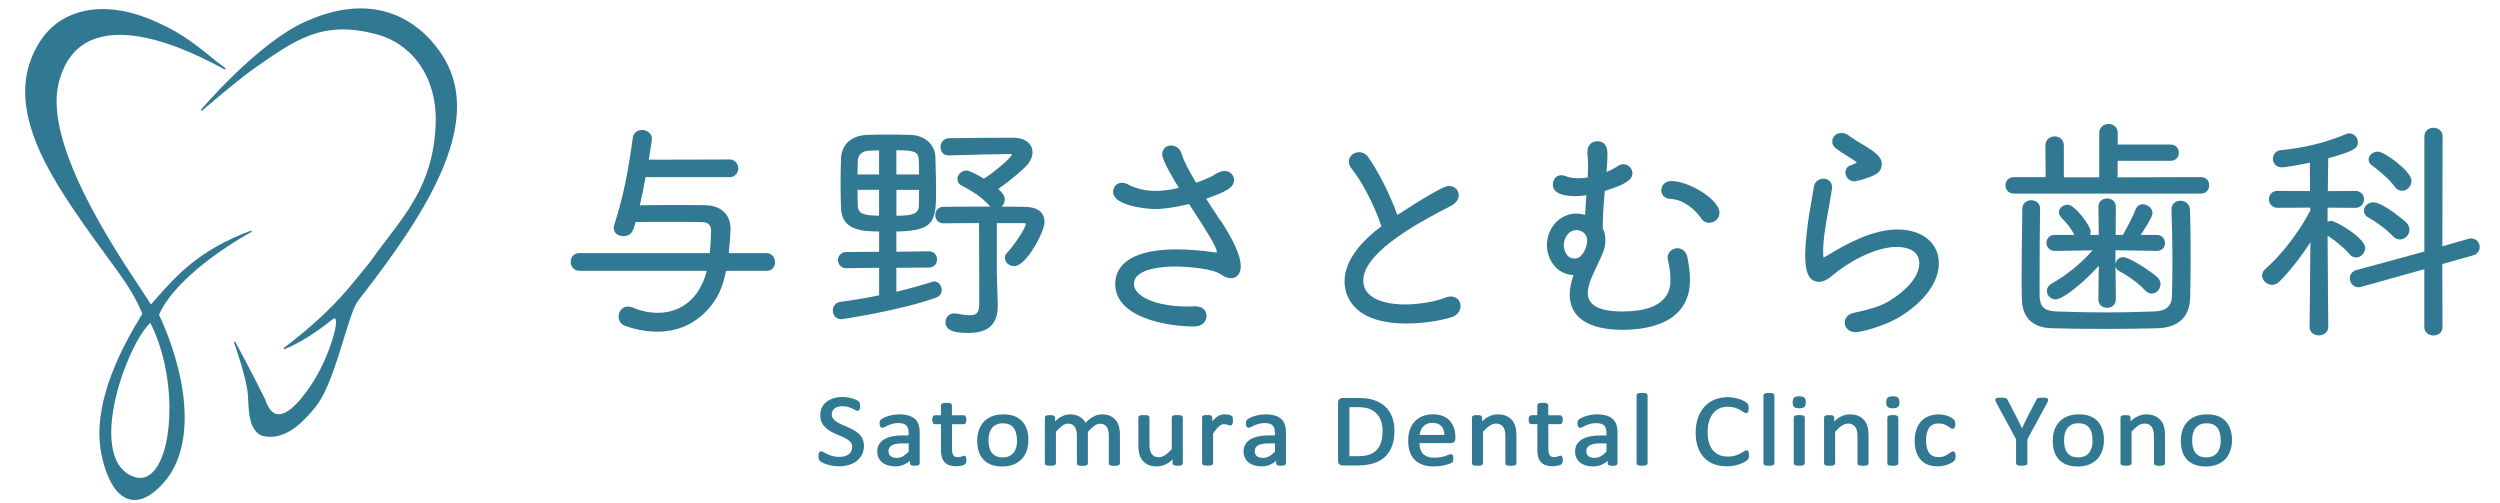 <svg width="298" height="60" viewBox="0 0 298 60" fill="none" xmlns="http://www.w3.org/2000/svg">
<mask id="mask0_13507_2641" style="mask-type:alpha" maskUnits="userSpaceOnUse" x="0" y="0" width="298" height="60">
<rect width="298" height="60" fill="#D9D9D9"/>
</mask>
<g mask="url(#mask0_13507_2641)">
<path d="M102.351 51.688C102.16 51.514 101.948 51.364 101.711 51.236C101.484 51.113 101.241 51 100.999 50.892L100.297 50.589C100.075 50.491 99.874 50.383 99.698 50.265C99.533 50.157 99.399 50.023 99.296 49.879C99.203 49.741 99.151 49.576 99.151 49.386C99.151 49.252 99.177 49.129 99.229 49.011C99.28 48.893 99.353 48.795 99.451 48.713C99.554 48.626 99.683 48.559 99.843 48.502C100.003 48.451 100.194 48.42 100.416 48.42C100.658 48.42 100.875 48.446 101.066 48.502C101.262 48.559 101.432 48.626 101.572 48.687C101.716 48.759 101.84 48.821 101.938 48.872C102.16 48.995 102.279 48.995 102.372 48.924C102.413 48.893 102.449 48.846 102.47 48.78C102.485 48.733 102.495 48.677 102.506 48.615C102.511 48.554 102.516 48.487 102.516 48.41C102.516 48.333 102.516 48.266 102.511 48.209C102.506 48.153 102.501 48.106 102.49 48.065C102.48 48.035 102.47 47.988 102.444 47.947C102.423 47.916 102.392 47.88 102.341 47.834C102.289 47.788 102.196 47.731 102.052 47.664C101.917 47.603 101.763 47.541 101.587 47.49C101.412 47.438 101.226 47.397 101.035 47.367C100.472 47.274 99.889 47.32 99.399 47.459C99.069 47.551 98.785 47.695 98.547 47.875C98.305 48.06 98.114 48.291 97.98 48.559C97.846 48.831 97.773 49.139 97.773 49.484C97.773 49.828 97.835 50.111 97.954 50.352C98.073 50.594 98.228 50.804 98.413 50.979C98.599 51.154 98.811 51.308 99.043 51.437C99.275 51.565 99.513 51.678 99.75 51.781L100.452 52.084C100.669 52.182 100.87 52.284 101.04 52.398C101.205 52.511 101.339 52.639 101.438 52.778C101.53 52.916 101.577 53.081 101.577 53.276C101.577 53.461 101.541 53.631 101.474 53.775C101.407 53.919 101.303 54.042 101.174 54.139C101.04 54.242 100.875 54.325 100.689 54.376C100.498 54.432 100.287 54.463 100.054 54.463C99.745 54.463 99.471 54.427 99.234 54.361C98.996 54.294 98.79 54.217 98.62 54.139C98.455 54.062 98.315 53.99 98.207 53.924C97.99 53.79 97.851 53.78 97.742 53.836C97.691 53.862 97.65 53.908 97.624 53.965C97.603 54.011 97.582 54.068 97.572 54.139C97.562 54.201 97.557 54.283 97.557 54.376C97.557 54.515 97.572 54.623 97.598 54.71C97.629 54.803 97.675 54.88 97.737 54.941C97.794 54.998 97.892 55.059 98.031 55.136C98.166 55.208 98.331 55.275 98.527 55.342C98.718 55.409 98.935 55.46 99.187 55.512C99.435 55.558 99.709 55.578 99.993 55.578C100.405 55.578 100.798 55.527 101.159 55.424C101.52 55.322 101.84 55.162 102.108 54.952C102.382 54.741 102.594 54.484 102.748 54.186C102.903 53.888 102.981 53.538 102.981 53.153C102.981 52.824 102.919 52.536 102.805 52.295C102.692 52.058 102.537 51.848 102.341 51.668L102.351 51.688Z" fill="#317892"/>
<path d="M109.055 49.946C108.859 49.761 108.601 49.623 108.291 49.53C107.987 49.438 107.615 49.391 107.182 49.391C106.949 49.391 106.717 49.412 106.49 49.448C106.268 49.484 106.057 49.535 105.86 49.597C105.67 49.659 105.494 49.725 105.35 49.797C105.195 49.874 105.086 49.941 105.019 49.998C104.942 50.07 104.895 50.142 104.875 50.219C104.854 50.285 104.849 50.378 104.849 50.486C104.849 50.553 104.849 50.614 104.864 50.671C104.875 50.738 104.895 50.789 104.921 50.835C104.952 50.882 104.988 50.923 105.03 50.943C105.128 51.01 105.257 51.01 105.479 50.887C105.582 50.83 105.711 50.769 105.866 50.697C106.02 50.63 106.201 50.563 106.402 50.512C106.604 50.455 106.831 50.429 107.084 50.429C107.316 50.429 107.517 50.455 107.672 50.507C107.822 50.553 107.945 50.625 108.038 50.717C108.131 50.81 108.198 50.928 108.24 51.072C108.286 51.221 108.307 51.395 108.307 51.596V51.899H107.62C107.156 51.899 106.738 51.935 106.366 52.012C105.99 52.089 105.67 52.208 105.406 52.362C105.138 52.521 104.932 52.721 104.787 52.963C104.643 53.204 104.57 53.497 104.57 53.821C104.57 54.099 104.622 54.35 104.73 54.571C104.834 54.792 104.983 54.983 105.174 55.132C105.36 55.281 105.592 55.399 105.85 55.476C106.108 55.553 106.402 55.594 106.722 55.594C107.089 55.594 107.445 55.522 107.77 55.373C108.018 55.26 108.25 55.116 108.462 54.941V55.219C108.462 55.327 108.513 55.388 108.554 55.419C108.601 55.455 108.668 55.481 108.756 55.496C108.828 55.507 108.926 55.517 109.045 55.517C109.174 55.517 109.267 55.512 109.334 55.496C109.411 55.481 109.473 55.455 109.525 55.424C109.571 55.394 109.628 55.332 109.628 55.219V51.555C109.628 51.205 109.587 50.897 109.499 50.63C109.411 50.358 109.267 50.126 109.07 49.941L109.055 49.946ZM108.312 52.855V53.842C108.069 54.088 107.837 54.273 107.615 54.397C107.393 54.52 107.151 54.582 106.887 54.582C106.573 54.582 106.325 54.505 106.155 54.361C105.984 54.217 105.907 54.027 105.907 53.775C105.907 53.631 105.938 53.502 105.995 53.395C106.051 53.287 106.144 53.189 106.268 53.112C106.397 53.03 106.568 52.968 106.769 52.922C106.98 52.876 107.228 52.855 107.512 52.855H108.312Z" fill="#317892"/>
<path d="M114.856 50.568C114.928 50.568 115.037 50.542 115.114 50.414C115.166 50.332 115.192 50.208 115.192 50.039C115.192 49.956 115.192 49.885 115.176 49.823C115.166 49.756 115.145 49.7 115.119 49.653C115.088 49.602 115.047 49.561 115.006 49.535C114.959 49.509 114.913 49.499 114.856 49.499H113.468V48.327C113.468 48.276 113.452 48.23 113.422 48.178C113.391 48.137 113.344 48.101 113.293 48.081C113.241 48.055 113.179 48.04 113.091 48.029C112.947 48.014 112.689 48.014 112.539 48.029C112.456 48.04 112.389 48.055 112.343 48.076C112.281 48.101 112.235 48.137 112.204 48.184C112.178 48.225 112.162 48.276 112.162 48.327V49.499H111.466C111.414 49.499 111.362 49.509 111.316 49.535C111.264 49.561 111.223 49.607 111.197 49.658C111.177 49.7 111.156 49.756 111.146 49.818C111.13 49.879 111.125 49.951 111.125 50.033C111.125 50.203 111.151 50.321 111.202 50.409C111.264 50.506 111.352 50.563 111.46 50.563H112.162V53.62C112.162 53.944 112.193 54.232 112.26 54.468C112.327 54.715 112.441 54.926 112.591 55.09C112.745 55.255 112.942 55.383 113.174 55.46C113.401 55.537 113.68 55.578 113.994 55.578C114.098 55.578 114.206 55.573 114.309 55.558C114.412 55.548 114.51 55.532 114.603 55.512C114.696 55.491 114.784 55.465 114.861 55.434C114.944 55.404 115.006 55.363 115.052 55.322C115.104 55.275 115.145 55.203 115.166 55.111C115.187 55.029 115.197 54.926 115.197 54.808C115.197 54.725 115.192 54.658 115.181 54.607C115.171 54.551 115.161 54.504 115.145 54.474C115.125 54.417 115.088 54.376 115.047 54.355C114.965 54.309 114.872 54.319 114.768 54.361C114.727 54.376 114.676 54.397 114.619 54.417C114.562 54.438 114.495 54.453 114.423 54.474C114.35 54.489 114.268 54.499 114.18 54.499C113.912 54.499 113.736 54.422 113.638 54.268C113.53 54.098 113.478 53.831 113.478 53.482V50.568H114.867H114.856Z" fill="#317892"/>
<path d="M121.838 50.208C121.59 49.941 121.27 49.741 120.899 49.597C120.527 49.458 120.089 49.391 119.598 49.391C119.108 49.391 118.633 49.468 118.246 49.623C117.859 49.777 117.529 49.998 117.266 50.28C117.008 50.563 116.806 50.897 116.677 51.288C116.548 51.673 116.486 52.094 116.486 52.547C116.486 52.999 116.548 53.441 116.667 53.816C116.791 54.191 116.977 54.52 117.229 54.787C117.477 55.054 117.797 55.26 118.169 55.399C118.54 55.538 118.979 55.604 119.469 55.604C119.96 55.604 120.429 55.527 120.821 55.368C121.208 55.214 121.539 54.988 121.802 54.71C122.06 54.428 122.261 54.093 122.39 53.703C122.519 53.318 122.586 52.896 122.586 52.444C122.586 51.992 122.524 51.56 122.401 51.185C122.277 50.81 122.086 50.481 121.838 50.219V50.208ZM121.234 52.5C121.234 52.804 121.198 53.081 121.131 53.333C121.064 53.58 120.961 53.79 120.821 53.965C120.682 54.14 120.507 54.273 120.295 54.371C120.078 54.469 119.82 54.52 119.521 54.52C119.196 54.52 118.922 54.469 118.705 54.361C118.494 54.253 118.318 54.109 118.195 53.934C118.066 53.754 117.973 53.538 117.916 53.292C117.859 53.04 117.828 52.768 117.828 52.48C117.828 52.192 117.864 51.904 117.931 51.653C117.998 51.406 118.107 51.19 118.241 51.015C118.375 50.84 118.551 50.702 118.767 50.609C118.984 50.512 119.242 50.46 119.541 50.46C119.867 50.46 120.14 50.512 120.357 50.62C120.568 50.722 120.739 50.866 120.863 51.046C120.992 51.231 121.079 51.447 121.136 51.694C121.193 51.945 121.224 52.218 121.224 52.5H121.234Z" fill="#317892"/>
<path d="M133.021 50.111C132.851 49.895 132.629 49.715 132.355 49.587C132.087 49.458 131.746 49.391 131.354 49.391C131.189 49.391 131.024 49.412 130.858 49.453C130.698 49.494 130.528 49.556 130.358 49.648C130.188 49.736 130.007 49.854 129.831 49.993C129.692 50.106 129.537 50.234 129.382 50.388C129.326 50.275 129.253 50.172 129.181 50.08C129.073 49.941 128.934 49.818 128.774 49.715C128.614 49.612 128.433 49.535 128.226 49.479C128.025 49.422 127.793 49.397 127.54 49.397C127.205 49.397 126.869 49.479 126.544 49.648C126.286 49.777 126.023 49.972 125.754 50.224V49.787C125.754 49.73 125.739 49.679 125.708 49.638C125.682 49.602 125.641 49.566 125.589 49.54C125.543 49.515 125.481 49.499 125.398 49.494C125.264 49.484 125.022 49.484 124.898 49.494C124.82 49.504 124.764 49.52 124.712 49.54C124.65 49.571 124.609 49.602 124.583 49.648C124.557 49.689 124.547 49.736 124.547 49.787V55.219C124.547 55.275 124.562 55.322 124.593 55.368C124.624 55.409 124.671 55.445 124.733 55.465C124.784 55.486 124.846 55.496 124.929 55.507C125.078 55.522 125.342 55.522 125.486 55.507C125.564 55.496 125.631 55.481 125.682 55.46C125.744 55.435 125.785 55.404 125.816 55.368C125.853 55.327 125.868 55.275 125.868 55.214V51.462C126.147 51.144 126.405 50.902 126.637 50.738C127.055 50.445 127.494 50.45 127.783 50.589C127.912 50.656 128.015 50.743 128.103 50.866C128.19 50.99 128.257 51.144 128.299 51.318C128.345 51.498 128.366 51.699 128.366 51.92V55.224C128.366 55.281 128.381 55.332 128.407 55.373C128.438 55.414 128.485 55.45 128.546 55.476C128.598 55.496 128.665 55.512 128.743 55.517C128.897 55.532 129.145 55.532 129.29 55.517C129.367 55.507 129.429 55.496 129.486 55.476C129.548 55.45 129.594 55.419 129.625 55.378C129.656 55.337 129.677 55.281 129.677 55.224V51.473C129.955 51.154 130.219 50.913 130.451 50.748C130.864 50.455 131.307 50.46 131.596 50.599C131.725 50.666 131.834 50.753 131.916 50.877C132.004 51 132.066 51.149 132.107 51.324C132.149 51.503 132.169 51.704 132.169 51.925V55.229C132.169 55.291 132.185 55.342 132.221 55.383C132.252 55.424 132.298 55.455 132.36 55.476C132.412 55.496 132.474 55.507 132.556 55.517C132.629 55.527 132.721 55.527 132.84 55.527C132.959 55.527 133.041 55.527 133.114 55.517C133.191 55.507 133.253 55.491 133.31 55.471C133.367 55.445 133.413 55.414 133.444 55.373C133.475 55.327 133.496 55.275 133.496 55.219V51.786C133.496 51.473 133.459 51.169 133.392 50.887C133.32 50.594 133.201 50.337 133.031 50.121L133.021 50.111Z" fill="#317892"/>
<path d="M140.804 49.53C140.753 49.504 140.686 49.494 140.603 49.484C140.454 49.474 140.201 49.474 140.056 49.484C139.974 49.494 139.912 49.504 139.855 49.53C139.793 49.556 139.747 49.592 139.716 49.633C139.69 49.674 139.674 49.725 139.674 49.782V53.533C139.396 53.852 139.127 54.093 138.874 54.258C138.441 54.546 137.966 54.556 137.641 54.402C137.502 54.335 137.388 54.242 137.295 54.124C137.202 54.001 137.135 53.852 137.089 53.677C137.042 53.497 137.016 53.251 137.016 52.942V49.782C137.016 49.725 137.001 49.674 136.965 49.628C136.934 49.592 136.893 49.561 136.831 49.53C136.779 49.51 136.712 49.494 136.629 49.484C136.485 49.474 136.232 49.474 136.088 49.484C136.005 49.494 135.938 49.504 135.881 49.53C135.814 49.556 135.773 49.592 135.742 49.633C135.711 49.674 135.695 49.725 135.695 49.782V53.076C135.695 53.477 135.731 53.826 135.809 54.109C135.886 54.402 136.01 54.659 136.186 54.88C136.361 55.101 136.593 55.281 136.877 55.404C137.156 55.532 137.507 55.594 137.914 55.594C138.265 55.594 138.616 55.512 138.957 55.347C139.225 55.219 139.504 55.023 139.777 54.772V55.209C139.777 55.26 139.788 55.311 139.814 55.352C139.839 55.399 139.886 55.435 139.948 55.46C139.994 55.481 140.056 55.496 140.128 55.507C140.252 55.522 140.495 55.522 140.634 55.507C140.706 55.496 140.768 55.481 140.815 55.46C140.877 55.435 140.923 55.404 140.949 55.358C140.975 55.316 140.99 55.265 140.99 55.209V49.777C140.99 49.715 140.97 49.664 140.933 49.617C140.903 49.581 140.861 49.551 140.804 49.525V49.53Z" fill="#317892"/>
<path d="M146.934 49.767C146.929 49.73 146.914 49.7 146.904 49.674C146.888 49.638 146.862 49.607 146.816 49.571C146.78 49.54 146.723 49.515 146.645 49.489C146.578 49.468 146.506 49.448 146.424 49.432C146.341 49.417 146.258 49.402 146.186 49.397C145.938 49.371 145.768 49.386 145.577 49.438C145.438 49.474 145.304 49.53 145.17 49.612C145.035 49.694 144.901 49.808 144.752 49.952C144.669 50.029 144.586 50.121 144.499 50.224V49.777C144.499 49.72 144.483 49.674 144.457 49.628C144.432 49.587 144.39 49.556 144.339 49.525C144.292 49.499 144.23 49.484 144.148 49.474C144.014 49.463 143.776 49.463 143.647 49.474C143.575 49.484 143.513 49.499 143.461 49.52C143.399 49.551 143.358 49.581 143.327 49.628C143.301 49.669 143.291 49.715 143.291 49.767V55.198C143.291 55.255 143.307 55.306 143.332 55.347C143.363 55.388 143.41 55.424 143.477 55.45C143.528 55.471 143.59 55.481 143.668 55.491C143.74 55.502 143.833 55.502 143.941 55.502C144.05 55.502 144.148 55.502 144.225 55.491C144.303 55.481 144.364 55.465 144.416 55.45C144.473 55.424 144.519 55.394 144.55 55.358C144.586 55.316 144.602 55.26 144.602 55.203V51.668C144.746 51.462 144.875 51.288 144.994 51.144C145.113 51 145.231 50.882 145.34 50.794C145.443 50.712 145.541 50.65 145.639 50.614C145.809 50.548 145.995 50.553 146.145 50.584C146.222 50.599 146.289 50.614 146.346 50.635C146.408 50.65 146.46 50.671 146.506 50.686C146.676 50.748 146.79 50.707 146.836 50.661C146.867 50.63 146.898 50.589 146.919 50.537C146.935 50.491 146.945 50.44 146.955 50.363C146.955 50.301 146.96 50.224 146.96 50.131C146.96 50.039 146.96 49.962 146.96 49.905C146.96 49.838 146.95 49.792 146.945 49.761L146.934 49.767Z" fill="#317892"/>
<path d="M152.72 49.946C152.524 49.761 152.266 49.623 151.957 49.53C151.652 49.438 151.28 49.391 150.847 49.391C150.615 49.391 150.382 49.412 150.155 49.448C149.934 49.484 149.722 49.535 149.526 49.597C149.335 49.659 149.159 49.725 149.015 49.797C148.86 49.874 148.752 49.941 148.685 49.998C148.607 50.07 148.561 50.142 148.54 50.219C148.519 50.285 148.514 50.378 148.514 50.486C148.514 50.553 148.514 50.614 148.53 50.671C148.54 50.738 148.561 50.789 148.587 50.835C148.618 50.882 148.654 50.923 148.695 50.943C148.793 51.01 148.922 51.01 149.144 50.887C149.247 50.83 149.376 50.769 149.531 50.697C149.686 50.63 149.866 50.563 150.068 50.512C150.269 50.455 150.496 50.429 150.749 50.429C150.981 50.429 151.182 50.455 151.337 50.507C151.487 50.553 151.611 50.625 151.704 50.717C151.797 50.81 151.864 50.928 151.905 51.072C151.951 51.221 151.972 51.395 151.972 51.596V51.899H151.286C150.821 51.899 150.403 51.935 150.032 52.012C149.655 52.089 149.335 52.208 149.072 52.362C148.803 52.521 148.597 52.721 148.447 52.963C148.303 53.204 148.23 53.497 148.23 53.821C148.23 54.099 148.282 54.35 148.39 54.571C148.494 54.792 148.643 54.983 148.834 55.132C149.02 55.281 149.252 55.399 149.51 55.476C149.768 55.553 150.063 55.594 150.382 55.594C150.749 55.594 151.105 55.522 151.43 55.373C151.678 55.26 151.91 55.116 152.122 54.941V55.219C152.122 55.327 152.173 55.388 152.215 55.419C152.261 55.455 152.328 55.481 152.416 55.496C152.488 55.507 152.586 55.517 152.705 55.517C152.834 55.517 152.927 55.512 152.994 55.496C153.071 55.481 153.133 55.455 153.185 55.424C153.252 55.378 153.288 55.306 153.288 55.219V51.555C153.288 51.205 153.247 50.897 153.159 50.63C153.071 50.358 152.927 50.126 152.731 49.941L152.72 49.946ZM151.972 52.855V53.842C151.729 54.088 151.497 54.273 151.275 54.397C151.053 54.52 150.806 54.582 150.548 54.582C150.233 54.582 149.985 54.505 149.815 54.361C149.645 54.217 149.567 54.027 149.567 53.775C149.567 53.631 149.598 53.502 149.655 53.395C149.712 53.287 149.805 53.189 149.928 53.112C150.057 53.03 150.228 52.968 150.429 52.922C150.641 52.876 150.888 52.855 151.172 52.855H151.972Z" fill="#317892"/>
<path d="M165.142 48.487C164.791 48.148 164.347 47.886 163.831 47.706C163.315 47.526 162.68 47.438 161.942 47.438H160.033C159.909 47.438 159.79 47.474 159.682 47.551C159.558 47.639 159.496 47.783 159.496 47.978V54.941C159.496 55.136 159.558 55.28 159.682 55.368C159.79 55.445 159.909 55.481 160.033 55.481H161.818C162.551 55.481 163.191 55.394 163.718 55.229C164.254 55.059 164.714 54.803 165.085 54.458C165.457 54.114 165.741 53.677 165.932 53.158C166.122 52.644 166.221 52.033 166.221 51.344C166.221 50.743 166.128 50.198 165.947 49.72C165.766 49.237 165.498 48.826 165.142 48.487ZM160.853 48.533H161.875C162.443 48.533 162.907 48.605 163.258 48.749C163.609 48.893 163.903 49.088 164.13 49.34C164.358 49.592 164.528 49.895 164.636 50.239C164.745 50.589 164.801 50.974 164.801 51.385C164.801 51.899 164.739 52.351 164.621 52.726C164.502 53.096 164.327 53.405 164.089 53.651C163.857 53.893 163.558 54.078 163.212 54.196C162.856 54.314 162.412 54.376 161.886 54.376H160.848V48.533H160.853Z" fill="#317892"/>
<path d="M172.856 50.188C172.639 49.946 172.356 49.746 172.015 49.602C171.68 49.458 171.267 49.386 170.792 49.386C170.348 49.386 169.94 49.458 169.579 49.602C169.218 49.746 168.903 49.957 168.645 50.229C168.387 50.501 168.191 50.835 168.057 51.216C167.923 51.601 167.855 52.033 167.855 52.516C167.855 52.999 167.923 53.467 168.052 53.847C168.181 54.232 168.382 54.556 168.64 54.818C168.903 55.075 169.223 55.27 169.6 55.404C169.971 55.532 170.41 55.599 170.905 55.599C171.189 55.599 171.458 55.579 171.711 55.543C171.953 55.507 172.175 55.46 172.371 55.409C172.567 55.358 172.722 55.306 172.846 55.255C173.006 55.183 173.063 55.152 173.088 55.126C173.119 55.096 173.145 55.065 173.166 55.034C173.187 54.998 173.202 54.957 173.212 54.916C173.217 54.88 173.228 54.844 173.233 54.797C173.233 54.756 173.238 54.705 173.238 54.648C173.238 54.571 173.238 54.505 173.228 54.448C173.223 54.386 173.207 54.335 173.187 54.294C173.161 54.242 173.13 54.206 173.083 54.181C172.985 54.119 172.877 54.129 172.66 54.217C172.557 54.258 172.433 54.304 172.273 54.355C172.118 54.407 171.932 54.453 171.721 54.494C171.509 54.535 171.267 54.556 170.998 54.556C170.663 54.556 170.374 54.51 170.142 54.422C169.915 54.34 169.734 54.217 169.589 54.057C169.45 53.898 169.347 53.703 169.29 53.482C169.239 53.287 169.208 53.06 169.197 52.819H172.939C173.073 52.819 173.197 52.778 173.305 52.696C173.419 52.608 173.481 52.459 173.481 52.269V52.089C173.481 51.724 173.429 51.38 173.331 51.056C173.228 50.727 173.063 50.44 172.846 50.198L172.856 50.188ZM172.175 51.848H169.218C169.233 51.683 169.27 51.524 169.326 51.37C169.393 51.185 169.491 51.015 169.62 50.871C169.744 50.733 169.899 50.62 170.085 50.532C170.271 50.445 170.493 50.404 170.735 50.404C171.215 50.404 171.582 50.542 171.824 50.81C172.046 51.062 172.165 51.411 172.17 51.843L172.175 51.848Z" fill="#317892"/>
<path d="M180.257 50.111C180.081 49.895 179.849 49.715 179.565 49.587C179.286 49.458 178.935 49.391 178.528 49.391C178.177 49.391 177.826 49.474 177.48 49.643C177.212 49.772 176.938 49.967 176.665 50.219V49.782C176.665 49.725 176.649 49.679 176.618 49.633C176.592 49.597 176.551 49.561 176.499 49.535C176.453 49.51 176.391 49.494 176.309 49.489C176.174 49.479 175.932 49.479 175.808 49.489C175.731 49.499 175.674 49.515 175.622 49.535C175.56 49.561 175.519 49.602 175.493 49.643C175.467 49.684 175.457 49.73 175.457 49.787V55.219C175.457 55.275 175.473 55.322 175.503 55.368C175.534 55.409 175.581 55.445 175.643 55.465C175.694 55.486 175.756 55.502 175.839 55.507C175.983 55.522 176.252 55.522 176.396 55.507C176.474 55.496 176.541 55.481 176.592 55.46C176.654 55.435 176.696 55.404 176.727 55.368C176.763 55.327 176.778 55.27 176.778 55.214V51.462C177.057 51.144 177.325 50.902 177.573 50.738C178.017 50.445 178.492 50.44 178.817 50.589C178.956 50.656 179.07 50.748 179.157 50.866C179.25 50.99 179.317 51.144 179.369 51.318C179.42 51.498 179.441 51.74 179.441 52.038V55.219C179.441 55.281 179.457 55.332 179.493 55.373C179.524 55.414 179.57 55.445 179.627 55.471C179.673 55.491 179.74 55.507 179.818 55.512C179.89 55.522 179.983 55.522 180.102 55.522C180.22 55.522 180.303 55.522 180.375 55.512C180.453 55.502 180.52 55.486 180.571 55.465C180.628 55.44 180.675 55.409 180.705 55.373C180.742 55.332 180.757 55.281 180.757 55.219V51.904C180.757 51.498 180.721 51.164 180.644 50.882C180.566 50.589 180.442 50.332 180.267 50.116L180.257 50.111Z" fill="#317892"/>
<path d="M185.944 50.568C186.016 50.568 186.125 50.542 186.202 50.414C186.254 50.332 186.28 50.208 186.28 50.039C186.28 49.956 186.28 49.885 186.264 49.823C186.254 49.756 186.233 49.7 186.207 49.653C186.176 49.602 186.135 49.561 186.094 49.535C186.052 49.514 186.001 49.499 185.944 49.499H184.556V48.328C184.556 48.276 184.54 48.23 184.509 48.178C184.478 48.137 184.432 48.101 184.38 48.076C184.329 48.05 184.267 48.035 184.179 48.024C184.035 48.009 183.777 48.009 183.627 48.024C183.544 48.035 183.477 48.05 183.431 48.071C183.364 48.096 183.317 48.132 183.291 48.178C183.266 48.219 183.25 48.271 183.25 48.322V49.494H182.554C182.502 49.494 182.455 49.504 182.404 49.53C182.352 49.556 182.311 49.597 182.285 49.653C182.264 49.694 182.244 49.751 182.234 49.813C182.223 49.874 182.213 49.946 182.213 50.028C182.213 50.198 182.239 50.316 182.29 50.404C182.352 50.501 182.44 50.558 182.548 50.558H183.25V53.615C183.25 53.939 183.281 54.222 183.348 54.463C183.415 54.71 183.529 54.921 183.679 55.085C183.833 55.249 184.029 55.378 184.262 55.455C184.489 55.532 184.767 55.573 185.082 55.573C185.185 55.573 185.289 55.568 185.397 55.553C185.5 55.542 185.598 55.527 185.691 55.507C185.784 55.486 185.872 55.46 185.949 55.429C186.032 55.399 186.099 55.358 186.14 55.316C186.192 55.27 186.233 55.198 186.254 55.106C186.274 55.029 186.285 54.926 186.285 54.803C186.285 54.72 186.285 54.653 186.269 54.597C186.259 54.54 186.249 54.494 186.233 54.463C186.212 54.407 186.176 54.366 186.13 54.345C186.047 54.299 185.954 54.309 185.851 54.35C185.81 54.366 185.758 54.386 185.702 54.407C185.645 54.427 185.578 54.443 185.505 54.463C185.433 54.479 185.351 54.489 185.263 54.489C184.995 54.489 184.819 54.412 184.721 54.258C184.613 54.088 184.561 53.821 184.561 53.471V50.558H185.949L185.944 50.568Z" fill="#317892"/>
<path d="M192.24 49.946C192.044 49.761 191.786 49.623 191.476 49.53C191.172 49.438 190.8 49.391 190.367 49.391C190.134 49.391 189.902 49.412 189.675 49.448C189.453 49.484 189.241 49.535 189.045 49.597C188.854 49.659 188.679 49.725 188.534 49.797C188.38 49.874 188.271 49.941 188.204 49.998C188.127 50.07 188.08 50.142 188.06 50.219C188.039 50.285 188.034 50.378 188.034 50.486C188.034 50.553 188.034 50.614 188.049 50.671C188.06 50.738 188.08 50.789 188.106 50.835C188.137 50.882 188.173 50.923 188.214 50.948C188.318 51.015 188.442 51.015 188.663 50.892C188.767 50.835 188.896 50.774 189.051 50.702C189.205 50.63 189.386 50.568 189.587 50.517C189.788 50.46 190.016 50.435 190.268 50.435C190.501 50.435 190.702 50.46 190.857 50.512C191.006 50.558 191.13 50.63 191.223 50.722C191.316 50.815 191.383 50.933 191.424 51.077C191.471 51.226 191.492 51.401 191.492 51.601V51.904H190.805C190.341 51.904 189.923 51.94 189.551 52.017C189.174 52.094 188.854 52.213 188.591 52.367C188.323 52.526 188.116 52.727 187.967 52.968C187.822 53.21 187.75 53.502 187.75 53.826C187.75 54.104 187.802 54.355 187.91 54.577C188.013 54.797 188.163 54.988 188.354 55.137C188.54 55.286 188.772 55.404 189.03 55.481C189.288 55.558 189.582 55.599 189.902 55.599C190.268 55.599 190.625 55.527 190.95 55.378C191.197 55.265 191.43 55.121 191.641 54.947V55.224C191.641 55.332 191.693 55.394 191.734 55.424C191.781 55.46 191.848 55.486 191.935 55.502C192.008 55.512 192.106 55.522 192.224 55.522C192.353 55.522 192.446 55.517 192.513 55.502C192.591 55.486 192.653 55.46 192.704 55.43C192.771 55.383 192.808 55.311 192.808 55.224V51.56C192.808 51.216 192.766 50.902 192.679 50.635C192.591 50.363 192.446 50.131 192.25 49.946H192.24ZM191.492 52.855V53.842C191.249 54.088 191.017 54.273 190.795 54.397C190.573 54.52 190.325 54.582 190.067 54.582C189.752 54.582 189.505 54.505 189.334 54.361C189.164 54.217 189.087 54.027 189.087 53.775C189.087 53.631 189.118 53.502 189.174 53.395C189.231 53.287 189.324 53.189 189.448 53.112C189.577 53.03 189.747 52.968 189.948 52.922C190.16 52.876 190.408 52.855 190.692 52.855H191.492Z" fill="#317892"/>
<path d="M196.21 46.894C196.159 46.873 196.097 46.858 196.014 46.847C195.87 46.832 195.612 46.832 195.457 46.847C195.374 46.858 195.312 46.873 195.261 46.894C195.194 46.919 195.147 46.955 195.121 46.996C195.09 47.038 195.08 47.089 195.08 47.146V55.209C195.08 55.265 195.096 55.316 195.121 55.358C195.152 55.399 195.199 55.435 195.266 55.46C195.317 55.481 195.379 55.491 195.457 55.501C195.529 55.512 195.622 55.512 195.73 55.512C195.839 55.512 195.937 55.512 196.014 55.501C196.092 55.491 196.154 55.476 196.205 55.46C196.262 55.435 196.308 55.404 196.339 55.368C196.375 55.327 196.391 55.27 196.391 55.214V47.151C196.391 47.094 196.375 47.038 196.344 46.996C196.313 46.955 196.267 46.919 196.21 46.899V46.894Z" fill="#317892"/>
<path d="M208.44 53.847C208.419 53.785 208.383 53.744 208.331 53.713C208.218 53.651 208.073 53.672 207.862 53.816C207.743 53.893 207.599 53.98 207.433 54.068C207.263 54.16 207.057 54.242 206.814 54.314C206.577 54.386 206.288 54.422 205.968 54.422C205.591 54.422 205.245 54.361 204.946 54.237C204.652 54.114 204.399 53.929 204.193 53.693C203.986 53.451 203.826 53.143 203.718 52.783C203.604 52.418 203.547 51.986 203.547 51.503C203.547 51.02 203.604 50.578 203.723 50.208C203.836 49.838 204.002 49.52 204.208 49.263C204.414 49.011 204.662 48.816 204.956 48.682C205.245 48.548 205.576 48.487 205.932 48.487C206.262 48.487 206.551 48.523 206.783 48.6C207.021 48.677 207.227 48.759 207.392 48.852C207.568 48.949 207.702 49.032 207.805 49.103C208.027 49.263 208.182 49.273 208.29 49.191C208.331 49.16 208.362 49.119 208.388 49.062C208.409 49.011 208.424 48.954 208.435 48.888C208.445 48.826 208.45 48.754 208.45 48.661C208.45 48.584 208.45 48.518 208.44 48.461C208.435 48.399 208.424 48.348 208.409 48.307C208.393 48.255 208.378 48.214 208.357 48.178C208.337 48.137 208.295 48.091 208.223 48.029C208.156 47.968 208.048 47.896 207.882 47.803C207.728 47.716 207.547 47.639 207.341 47.572C207.139 47.505 206.928 47.454 206.685 47.408C206.448 47.361 206.2 47.341 205.952 47.341C205.39 47.341 204.869 47.438 204.399 47.629C203.929 47.819 203.522 48.101 203.186 48.461C202.851 48.826 202.588 49.273 202.402 49.792C202.216 50.311 202.123 50.907 202.123 51.565C202.123 52.223 202.211 52.783 202.381 53.281C202.551 53.78 202.804 54.201 203.124 54.545C203.444 54.89 203.842 55.147 204.296 55.322C204.745 55.496 205.261 55.584 205.823 55.584C206.148 55.584 206.453 55.558 206.721 55.501C206.995 55.445 207.237 55.378 207.449 55.296C207.661 55.214 207.841 55.131 207.986 55.044C208.135 54.952 208.228 54.89 208.28 54.844C208.337 54.792 208.373 54.751 208.388 54.72C208.409 54.684 208.429 54.643 208.445 54.597C208.46 54.556 208.466 54.504 208.471 54.443C208.471 54.391 208.476 54.335 208.476 54.263C208.476 54.165 208.476 54.083 208.466 54.021C208.455 53.949 208.445 53.893 208.429 53.852L208.44 53.847Z" fill="#317892"/>
<path d="M211.335 46.894C211.284 46.873 211.222 46.858 211.139 46.847C210.995 46.832 210.737 46.832 210.587 46.847C210.504 46.858 210.442 46.873 210.391 46.894C210.324 46.919 210.277 46.955 210.246 47.002C210.221 47.043 210.205 47.094 210.205 47.151V55.214C210.205 55.27 210.221 55.322 210.246 55.363C210.277 55.404 210.324 55.44 210.386 55.465C210.437 55.486 210.499 55.496 210.577 55.507C210.649 55.517 210.742 55.517 210.85 55.517C210.959 55.517 211.057 55.517 211.129 55.507C211.206 55.496 211.273 55.481 211.325 55.46C211.382 55.44 211.428 55.404 211.459 55.368C211.495 55.327 211.511 55.27 211.511 55.214V47.151C211.511 47.094 211.495 47.043 211.464 46.996C211.433 46.955 211.387 46.919 211.33 46.899L211.335 46.894Z" fill="#317892"/>
<path d="M214.943 49.535C214.891 49.515 214.829 49.499 214.747 49.489C214.607 49.473 214.344 49.473 214.194 49.489C214.112 49.499 214.05 49.515 213.998 49.535C213.936 49.561 213.885 49.597 213.854 49.643C213.828 49.684 213.812 49.736 213.812 49.782V55.214C213.812 55.27 213.828 55.322 213.859 55.363C213.89 55.404 213.936 55.44 213.998 55.46C214.05 55.481 214.112 55.496 214.194 55.501C214.267 55.512 214.36 55.512 214.468 55.512C214.576 55.512 214.674 55.512 214.747 55.501C214.824 55.491 214.891 55.476 214.943 55.455C215.005 55.429 215.046 55.399 215.077 55.363C215.113 55.322 215.128 55.265 215.128 55.208V49.777C215.128 49.72 215.113 49.674 215.082 49.633C215.051 49.592 215.005 49.556 214.948 49.53L214.943 49.535Z" fill="#317892"/>
<path d="M214.473 47.238C214.184 47.238 213.988 47.289 213.864 47.392C213.74 47.5 213.684 47.685 213.684 47.958C213.684 48.23 213.74 48.405 213.864 48.513C213.983 48.615 214.179 48.667 214.463 48.667C214.747 48.667 214.953 48.615 215.067 48.513C215.191 48.405 215.252 48.22 215.252 47.947C215.252 47.675 215.196 47.495 215.072 47.392C214.953 47.289 214.757 47.238 214.473 47.238Z" fill="#317892"/>
<path d="M222.229 50.111C222.054 49.895 221.821 49.715 221.538 49.587C221.259 49.458 220.908 49.391 220.5 49.391C220.149 49.391 219.798 49.474 219.453 49.643C219.184 49.772 218.911 49.967 218.637 50.219V49.782C218.637 49.725 218.622 49.679 218.591 49.633C218.565 49.597 218.524 49.561 218.472 49.535C218.426 49.51 218.364 49.494 218.281 49.489C218.147 49.479 217.904 49.479 217.781 49.489C217.703 49.499 217.646 49.515 217.595 49.535C217.533 49.561 217.492 49.602 217.466 49.643C217.44 49.684 217.43 49.73 217.43 49.787V55.219C217.43 55.275 217.445 55.322 217.476 55.368C217.507 55.409 217.554 55.445 217.615 55.465C217.667 55.486 217.729 55.502 217.812 55.507C217.956 55.522 218.224 55.522 218.369 55.507C218.446 55.496 218.513 55.481 218.565 55.46C218.627 55.435 218.668 55.404 218.699 55.368C218.735 55.327 218.751 55.27 218.751 55.214V51.462C219.03 51.144 219.298 50.902 219.546 50.738C219.989 50.445 220.464 50.44 220.789 50.589C220.929 50.656 221.042 50.748 221.13 50.866C221.223 50.99 221.29 51.144 221.342 51.318C221.393 51.498 221.414 51.74 221.414 52.038V55.219C221.414 55.281 221.429 55.332 221.465 55.373C221.496 55.414 221.543 55.445 221.6 55.471C221.646 55.491 221.713 55.507 221.791 55.512C221.863 55.522 221.956 55.522 222.074 55.522C222.193 55.522 222.276 55.522 222.348 55.512C222.425 55.502 222.492 55.486 222.544 55.465C222.601 55.44 222.647 55.409 222.678 55.373C222.714 55.332 222.73 55.281 222.73 55.219V51.904C222.73 51.498 222.694 51.164 222.616 50.882C222.539 50.589 222.415 50.332 222.24 50.116L222.229 50.111Z" fill="#317892"/>
<path d="M225.631 47.238C225.342 47.238 225.146 47.289 225.022 47.392C224.899 47.5 224.842 47.685 224.842 47.958C224.842 48.23 224.899 48.405 225.022 48.513C225.141 48.615 225.332 48.667 225.621 48.667C225.91 48.667 226.111 48.615 226.23 48.513C226.354 48.405 226.411 48.22 226.411 47.947C226.411 47.675 226.354 47.495 226.23 47.392C226.111 47.289 225.92 47.238 225.631 47.238Z" fill="#317892"/>
<path d="M226.101 49.535C226.049 49.515 225.987 49.499 225.905 49.489C225.76 49.473 225.502 49.473 225.347 49.489C225.265 49.499 225.203 49.515 225.151 49.535C225.084 49.561 225.038 49.597 225.012 49.643C224.986 49.684 224.971 49.736 224.971 49.787V55.219C224.971 55.275 224.986 55.327 225.012 55.368C225.043 55.409 225.089 55.445 225.156 55.471C225.208 55.491 225.27 55.501 225.347 55.512C225.42 55.522 225.513 55.522 225.621 55.522C225.729 55.522 225.827 55.522 225.9 55.512C225.977 55.501 226.039 55.486 226.096 55.465C226.153 55.445 226.199 55.409 226.23 55.373C226.266 55.332 226.282 55.275 226.282 55.219V49.787C226.282 49.736 226.266 49.684 226.235 49.638C226.204 49.597 226.158 49.561 226.101 49.54V49.535Z" fill="#317892"/>
<path d="M233.037 53.985C233.011 53.929 232.98 53.883 232.944 53.857C232.846 53.78 232.702 53.785 232.5 53.939C232.407 54.006 232.299 54.083 232.165 54.17C232.036 54.253 231.881 54.33 231.7 54.397C231.35 54.53 230.813 54.53 230.446 54.376C230.261 54.299 230.106 54.175 229.982 54.016C229.853 53.852 229.755 53.641 229.688 53.394C229.621 53.143 229.585 52.844 229.585 52.505C229.585 51.832 229.714 51.318 229.977 50.974C230.23 50.635 230.591 50.47 231.071 50.47C231.308 50.47 231.515 50.501 231.685 50.563C231.866 50.63 232.015 50.697 232.134 50.774C232.268 50.856 232.371 50.928 232.449 50.989C232.557 51.072 232.655 51.113 232.748 51.113C232.815 51.113 232.913 51.087 232.991 50.964C233.042 50.882 233.068 50.758 233.068 50.573C233.068 50.496 233.068 50.434 233.063 50.383C233.063 50.327 233.047 50.275 233.032 50.224C233.016 50.172 232.991 50.131 232.97 50.095C232.944 50.059 232.903 50.013 232.846 49.962C232.789 49.91 232.696 49.843 232.573 49.772C232.449 49.7 232.309 49.633 232.16 49.581C232.01 49.525 231.845 49.484 231.654 49.448C231.091 49.345 230.483 49.401 229.972 49.581C229.626 49.705 229.316 49.9 229.063 50.157C228.805 50.414 228.604 50.748 228.454 51.144C228.31 51.539 228.232 52.017 228.232 52.562C228.232 53.045 228.294 53.477 228.413 53.842C228.532 54.217 228.707 54.535 228.939 54.792C229.172 55.054 229.461 55.255 229.801 55.388C230.142 55.522 230.534 55.589 230.968 55.589C231.174 55.589 231.386 55.568 231.582 55.532C231.778 55.496 231.964 55.445 232.134 55.388C232.304 55.327 232.459 55.26 232.593 55.178C232.733 55.1 232.831 55.034 232.893 54.977C232.955 54.916 232.996 54.874 233.022 54.833C233.042 54.803 233.058 54.761 233.073 54.72C233.084 54.679 233.094 54.628 233.099 54.571C233.099 54.52 233.104 54.453 233.104 54.381C233.104 54.294 233.104 54.222 233.094 54.16C233.089 54.093 233.073 54.032 233.053 53.985H233.037Z" fill="#317892"/>
<path d="M243.823 47.413C243.73 47.403 243.607 47.398 243.441 47.398C243.323 47.398 243.225 47.398 243.147 47.408C243.06 47.418 242.998 47.428 242.951 47.449C242.889 47.469 242.838 47.505 242.802 47.547C242.765 47.588 242.74 47.634 242.729 47.67L241.553 49.931C241.444 50.152 241.336 50.378 241.233 50.604C241.16 50.758 241.088 50.913 241.021 51.067C240.944 50.902 240.871 50.743 240.794 50.584C240.686 50.347 240.577 50.126 240.469 49.91L239.303 47.665C239.277 47.618 239.251 47.577 239.215 47.536C239.174 47.495 239.122 47.464 239.055 47.444C238.998 47.428 238.926 47.413 238.838 47.408C238.756 47.398 238.647 47.398 238.508 47.398C238.358 47.398 238.239 47.398 238.157 47.408C238.048 47.418 237.966 47.444 237.914 47.49C237.878 47.521 237.816 47.598 237.842 47.726C237.858 47.788 237.889 47.865 237.94 47.973L240.314 52.351V55.198C240.314 55.255 240.33 55.306 240.361 55.352C240.391 55.399 240.443 55.429 240.515 55.455C240.567 55.471 240.629 55.486 240.706 55.496C240.779 55.507 240.877 55.512 240.99 55.512C241.098 55.512 241.197 55.512 241.274 55.496C241.357 55.486 241.418 55.471 241.47 55.455C241.537 55.429 241.589 55.399 241.62 55.358C241.651 55.316 241.666 55.26 241.666 55.203V52.356L244.04 47.978C244.092 47.88 244.128 47.798 244.138 47.737C244.159 47.644 244.128 47.557 244.061 47.5C244.004 47.459 243.927 47.433 243.813 47.418L243.823 47.413Z" fill="#317892"/>
<path d="M250.041 50.208C249.788 49.941 249.473 49.741 249.102 49.597C248.73 49.458 248.292 49.391 247.801 49.391C247.311 49.391 246.836 49.468 246.449 49.623C246.057 49.777 245.732 49.998 245.469 50.28C245.206 50.563 245.009 50.902 244.88 51.288C244.751 51.673 244.689 52.094 244.689 52.547C244.689 52.999 244.751 53.441 244.87 53.816C244.994 54.191 245.18 54.52 245.433 54.787C245.685 55.054 246 55.26 246.372 55.399C246.743 55.538 247.182 55.604 247.672 55.604C248.163 55.604 248.632 55.527 249.024 55.368C249.417 55.214 249.742 54.988 250.005 54.71C250.268 54.428 250.464 54.088 250.593 53.703C250.722 53.318 250.789 52.896 250.789 52.444C250.789 51.992 250.728 51.555 250.604 51.185C250.48 50.81 250.289 50.481 250.041 50.219V50.208ZM249.437 52.5C249.437 52.804 249.401 53.081 249.334 53.333C249.267 53.58 249.164 53.79 249.024 53.965C248.885 54.14 248.71 54.273 248.498 54.371C248.281 54.469 248.023 54.52 247.724 54.52C247.399 54.52 247.125 54.469 246.909 54.361C246.697 54.258 246.522 54.114 246.398 53.934C246.269 53.754 246.176 53.538 246.119 53.292C246.062 53.04 246.031 52.768 246.031 52.48C246.031 52.192 246.067 51.904 246.134 51.653C246.202 51.411 246.305 51.195 246.444 51.015C246.583 50.84 246.759 50.702 246.97 50.604C247.187 50.507 247.445 50.455 247.75 50.455C248.075 50.455 248.348 50.507 248.565 50.614C248.777 50.717 248.947 50.866 249.071 51.041C249.2 51.226 249.293 51.442 249.344 51.688C249.401 51.94 249.432 52.213 249.432 52.495L249.437 52.5Z" fill="#317892"/>
<path d="M257.556 50.111C257.381 49.895 257.148 49.715 256.865 49.587C256.586 49.458 256.235 49.391 255.827 49.391C255.476 49.391 255.125 49.474 254.78 49.643C254.511 49.772 254.233 49.967 253.964 50.219V49.782C253.964 49.725 253.949 49.674 253.923 49.633C253.897 49.597 253.856 49.561 253.804 49.535C253.758 49.51 253.696 49.494 253.613 49.489C253.479 49.479 253.237 49.479 253.113 49.489C253.035 49.499 252.978 49.515 252.927 49.535C252.865 49.566 252.824 49.597 252.798 49.643C252.772 49.684 252.762 49.73 252.762 49.782V55.214C252.762 55.27 252.777 55.316 252.808 55.363C252.839 55.404 252.886 55.44 252.948 55.46C252.999 55.481 253.061 55.491 253.144 55.502C253.288 55.517 253.556 55.517 253.701 55.502C253.778 55.491 253.845 55.476 253.897 55.455C253.959 55.43 254 55.399 254.031 55.363C254.067 55.322 254.083 55.27 254.083 55.209V51.457C254.362 51.139 254.63 50.897 254.878 50.733C255.321 50.44 255.796 50.435 256.121 50.584C256.261 50.65 256.374 50.743 256.462 50.861C256.555 50.984 256.622 51.139 256.674 51.313C256.725 51.493 256.751 51.735 256.751 52.033V55.214C256.751 55.275 256.766 55.327 256.803 55.368C256.834 55.409 256.875 55.44 256.937 55.465C256.983 55.486 257.05 55.502 257.128 55.507C257.2 55.517 257.293 55.517 257.412 55.517C257.53 55.517 257.613 55.517 257.685 55.507C257.762 55.496 257.83 55.481 257.881 55.46C257.938 55.435 257.984 55.404 258.015 55.368C258.051 55.327 258.067 55.27 258.067 55.214V51.899C258.067 51.503 258.031 51.159 257.953 50.877C257.876 50.584 257.752 50.327 257.577 50.111H257.556Z" fill="#317892"/>
<path d="M265.307 50.208C265.054 49.941 264.739 49.741 264.368 49.597C263.996 49.458 263.557 49.391 263.067 49.391C262.577 49.391 262.102 49.468 261.715 49.623C261.323 49.777 260.998 49.998 260.734 50.28C260.471 50.563 260.275 50.902 260.146 51.288C260.017 51.673 259.955 52.094 259.955 52.547C259.955 52.999 260.017 53.441 260.136 53.816C260.26 54.191 260.445 54.52 260.698 54.787C260.951 55.054 261.266 55.26 261.637 55.399C262.009 55.538 262.448 55.604 262.938 55.604C263.428 55.604 263.898 55.527 264.29 55.368C264.682 55.214 265.007 54.988 265.271 54.71C265.534 54.428 265.73 54.088 265.859 53.703C265.988 53.323 266.055 52.896 266.055 52.444C266.055 51.992 265.993 51.555 265.869 51.185C265.745 50.81 265.554 50.481 265.307 50.219V50.208ZM262.246 50.604C262.463 50.507 262.721 50.455 263.026 50.455C263.351 50.455 263.624 50.507 263.841 50.614C264.053 50.717 264.223 50.866 264.347 51.046C264.476 51.231 264.569 51.447 264.62 51.694C264.677 51.945 264.708 52.218 264.708 52.5C264.708 52.804 264.672 53.081 264.605 53.333C264.538 53.58 264.435 53.79 264.295 53.965C264.156 54.14 263.98 54.273 263.769 54.371C263.552 54.469 263.294 54.52 262.995 54.52C262.67 54.52 262.396 54.469 262.179 54.361C261.968 54.258 261.792 54.114 261.668 53.934C261.539 53.754 261.447 53.538 261.39 53.292C261.333 53.04 261.302 52.768 261.302 52.48C261.302 52.192 261.338 51.904 261.405 51.653C261.472 51.411 261.576 51.195 261.715 51.015C261.854 50.84 262.03 50.702 262.241 50.604H262.246Z" fill="#317892"/>
<path d="M91.406 30.177H86.869C87.055 28.389 87.081 27.345 87.081 27.294C87.081 25.547 85.935 24.483 84.005 24.457C83.52 24.457 83.004 24.452 82.467 24.442C80.49 24.416 78.251 24.442 76.269 24.473C76.532 23.342 76.749 22.212 76.955 21.117H86.972C87.571 21.117 87.999 20.675 87.999 20.064C87.999 19.555 87.638 19.01 86.967 19.01L77.332 19.036C77.472 18.219 77.714 16.703 77.714 16.544C77.714 15.896 77.105 15.49 76.543 15.49C75.98 15.49 75.505 15.86 75.433 16.41C74.922 20.13 74.354 23.311 73.234 26.76C73.234 26.765 73.214 26.842 73.209 26.847C73.183 26.939 73.157 27.037 73.157 27.15C73.157 27.731 73.627 28.147 74.272 28.147C75.268 28.147 75.485 27.551 75.758 26.467C76.697 26.446 77.766 26.446 78.88 26.446H78.896C80.547 26.446 82.281 26.446 83.633 26.472C84.645 26.472 84.764 27.083 84.764 27.541C84.764 27.715 84.717 29.108 84.604 30.172H69.028C68.451 30.172 68.027 30.614 68.027 31.225C68.027 31.734 68.389 32.279 69.054 32.279H84.248C83.086 36.791 79.804 37.289 78.416 37.289C77.399 37.289 76.367 37.068 75.407 36.647C75.227 36.575 75.041 36.539 74.855 36.539C74.158 36.539 73.74 37.145 73.74 37.731C73.74 38.245 74.024 38.661 74.509 38.846C75.825 39.304 77.121 39.535 78.354 39.535C81.228 39.535 83.608 38.235 85.238 35.773C85.971 34.663 86.327 33.353 86.549 32.279H91.416C92.056 32.279 92.386 31.765 92.386 31.256C92.386 30.639 91.958 30.177 91.385 30.177H91.406Z" fill="#317892"/>
<path d="M122.2 24.653C121.493 24.637 120.502 24.627 119.387 24.627C119.62 24.416 119.769 24.103 119.769 23.753C119.769 23.327 119.403 22.885 119 22.52C119.94 21.862 121.39 20.721 122.216 19.899C122.778 19.339 123.077 18.733 123.077 18.142C123.077 17.284 122.37 16.42 120.786 16.42C118.077 16.42 115.935 16.42 113.081 16.477C112.441 16.518 112.106 17.037 112.106 17.53C112.106 18.111 112.503 18.527 113.05 18.527C113.05 18.527 113.086 18.527 113.091 18.527C115.899 18.43 119.078 18.378 120.311 18.358C120.523 18.358 120.621 18.404 120.626 18.383C120.543 18.861 118.329 20.639 117.287 21.297C116.487 20.809 115.543 20.326 115.181 20.326C114.578 20.326 114.123 20.865 114.123 21.348C114.123 21.662 114.294 21.945 114.567 22.083C115.749 22.7 116.972 23.419 117.958 24.535C117.989 24.565 118.025 24.596 118.056 24.627C116.054 24.627 113.86 24.627 112.462 24.653C111.889 24.653 111.486 25.064 111.486 25.65C111.486 26.133 111.822 26.616 112.462 26.616C112.926 26.616 113.53 26.616 114.206 26.605C114.97 26.6 115.832 26.59 116.704 26.59L116.73 36.2C116.73 37.361 116.337 37.577 115.574 37.577C115.161 37.577 114.655 37.51 113.865 37.356H113.726C113.138 37.356 112.699 37.808 112.699 38.41C112.699 39.684 114.516 39.684 115.496 39.684C117.808 39.684 118.933 38.625 118.933 36.457L118.82 32.407V26.595H121.854C122.21 26.595 122.293 26.657 122.283 26.657C122.283 27.186 120.791 29.36 120.033 30.146C119.867 30.305 119.785 30.506 119.785 30.732C119.785 31.272 120.296 31.729 120.9 31.729C122.314 31.729 124.507 27.669 124.507 26.436C124.507 25.788 124.208 24.699 122.2 24.658V24.653Z" fill="#317892"/>
<path d="M100.266 38.06C100.307 38.06 107.356 37.012 111.599 35.47C112.017 35.321 112.254 34.982 112.254 34.55C112.254 34.067 111.898 33.553 111.366 33.553C111.273 33.553 111.186 33.553 111.119 33.599C109.612 34.067 108.172 34.463 106.846 34.776V31.919L110.752 31.893C111.294 31.893 111.697 31.477 111.697 30.922C111.697 30.367 111.289 29.956 110.747 29.956L106.846 30.007V27.592C111.377 27.536 111.583 26.395 111.583 22.659C111.583 21.785 111.557 20.87 111.531 19.982C111.521 19.56 111.506 19.149 111.501 18.738C111.439 17.212 110.252 16.143 108.549 16.081C106.825 16.03 105.029 16.019 103.305 16.081C101.458 16.174 100.312 17.232 100.25 18.907C100.224 19.807 100.193 20.84 100.193 21.878C100.193 22.916 100.224 23.923 100.25 24.822C100.343 27.443 102.722 27.587 104.792 27.592V30.013L100.859 30.038C100.25 30.038 99.884 30.532 99.884 31.004C99.884 31.477 100.25 31.971 100.864 31.971L104.792 31.919V35.203C102.949 35.573 101.473 35.819 100.162 35.979C99.626 36.056 99.269 36.477 99.269 37.027C99.269 37.526 99.621 38.05 100.271 38.05L100.266 38.06ZM106.846 20.799V17.91C108.987 17.921 109.467 18.065 109.524 19.077C109.545 19.565 109.55 20.172 109.55 20.799H106.84H106.846ZM109.555 22.628C109.555 22.936 109.545 23.234 109.539 23.527C109.534 23.887 109.529 24.231 109.529 24.529C109.508 25.542 108.693 25.701 106.851 25.716V22.633H109.555V22.628ZM104.786 22.628V25.711C102.939 25.691 102.304 25.485 102.247 24.545C102.221 23.933 102.221 23.281 102.221 22.623H104.786V22.628ZM102.221 20.799C102.221 20.213 102.221 19.668 102.247 19.154C102.268 18.594 102.634 17.988 103.625 17.962C103.986 17.941 104.384 17.936 104.786 17.936V20.799H102.221Z" fill="#317892"/>
<path d="M145.427 26.23C144.89 25.418 144.317 24.555 143.77 23.687C146.211 22.834 147.094 22.34 147.094 21.462C147.094 20.932 146.676 20.382 145.979 20.382C145.752 20.382 145.566 20.423 145.344 20.521C145.071 20.629 144.9 20.737 144.735 20.845C144.627 20.917 144.518 20.989 144.374 21.055C143.688 21.369 143.099 21.61 142.578 21.79C141.685 20.316 141.066 19.082 140.829 18.291C140.632 17.633 140.065 17.34 139.59 17.34C138.986 17.34 138.532 17.792 138.532 18.394C138.532 19.123 139.931 21.446 140.519 22.392C139.905 22.546 138.857 22.756 137.742 22.756C136.53 22.756 135.472 22.505 134.398 21.955C134.161 21.837 133.949 21.78 133.763 21.78C133.082 21.78 132.68 22.33 132.68 22.859C132.68 24.56 136.798 24.915 137.608 24.915C138.914 24.915 140.214 24.678 141.737 24.319C143.904 27.654 144.993 29.365 145.071 30.09C145.055 30.09 145.035 30.09 145.009 30.09C144.921 30.09 144.828 30.09 144.694 30.064C143.032 29.838 141.582 29.725 140.271 29.725C133.887 29.725 132.933 32.31 132.933 33.846C132.933 37.86 139.089 38.918 142.346 38.918C143.316 38.918 143.822 38.291 143.822 37.669C143.822 37.32 143.682 36.508 142.372 36.508C142.072 36.534 141.804 36.534 141.51 36.534C137.892 36.534 135.167 35.378 135.167 33.846C135.167 31.924 138.909 31.77 140.054 31.77C141.747 31.77 144.606 32.027 145.561 32.731C145.938 33.009 146.35 33.163 146.727 33.163C147.439 33.163 147.899 32.608 147.899 31.75C147.899 30.321 146.738 28.219 145.767 26.698L145.453 26.22L145.427 26.23Z" fill="#317892"/>
<path d="M172.944 35.342C172.815 35.342 172.557 35.362 172.279 35.48C171.071 35.963 169.131 36.292 167.448 36.292C166.287 36.292 162.504 36.087 162.504 33.435C162.504 29.904 169.832 26.143 172.97 24.534C173.548 24.216 173.884 23.753 173.884 23.275C173.884 22.654 173.368 22.165 172.712 22.165C172.485 22.165 171.886 22.165 166.566 25.629C165.704 23.229 164.336 20.5 163.082 18.712C162.829 18.357 162.427 18.142 162.004 18.142C161.327 18.142 160.78 18.64 160.78 19.252C160.78 19.539 160.899 19.837 161.137 20.141C161.137 20.141 161.137 20.141 161.137 20.146C162.349 21.621 163.841 24.514 164.666 26.965C162.613 28.497 160.27 30.835 160.27 33.548C160.27 34.725 160.801 38.563 167.66 38.563C169.456 38.563 171.453 38.286 173.017 37.818C173.816 37.551 174.1 36.95 174.1 36.477C174.1 35.819 173.61 35.342 172.929 35.342H172.944Z" fill="#317892"/>
<path d="M199.951 29.591C199.306 29.591 198.779 30.09 198.779 30.701C198.779 30.773 198.779 30.891 198.826 31.004C199.022 31.883 199.12 32.623 199.12 33.266C199.12 34.221 199.12 37.125 193.392 37.125C190.615 37.125 189.263 36.4 189.263 34.91C189.263 34.278 189.521 33.579 189.738 33.039C189.924 32.597 190.151 32.125 190.367 31.667C190.677 31.02 190.966 30.408 191.147 29.894C191.291 29.494 191.363 29.067 191.363 28.63C191.363 28.121 191.255 27.638 191.054 27.232C191.054 26.004 191.054 25.686 191.286 22.756C193.474 22.068 194.584 21.538 194.584 20.649C194.584 20.064 194.088 19.57 193.5 19.57C193.309 19.57 193.113 19.632 192.881 19.771C192.478 20.038 192.009 20.29 191.498 20.5C191.56 19.802 191.611 18.964 191.611 18.363C191.611 17.35 191.198 16.836 190.388 16.836C189.826 16.836 189.217 17.227 189.217 18.085V18.203C189.279 18.841 189.299 19.349 189.299 19.899C189.299 20.274 189.279 20.649 189.253 21.076V21.158C188.907 21.22 188.535 21.246 188.112 21.246C187.55 21.246 187.059 21.163 186.621 20.994C185.651 20.608 185.093 21.328 185.093 21.991C185.093 22.654 185.573 23.378 187.859 23.378C188.221 23.378 188.644 23.342 189.098 23.281L188.938 25.598C188.582 25.511 188.215 25.459 187.89 25.459C185.96 25.459 184.396 27.145 184.396 29.221C184.396 30.948 185.583 32.731 187.57 32.782C187.266 33.61 187.111 34.401 187.111 35.136C187.111 37.829 189.346 39.314 193.412 39.314C196.416 39.314 201.448 38.538 201.448 33.348C201.448 32.582 201.35 31.724 201.133 30.655C200.973 29.869 200.415 29.586 199.941 29.586L199.951 29.591ZM189.191 28.692C189.191 29.416 188.664 30.819 187.694 30.819C186.471 30.819 186.399 29.293 186.399 29.278C186.399 28.368 186.967 27.428 187.921 27.428C188.272 27.428 189.191 27.654 189.191 28.692Z" fill="#317892"/>
<path d="M199.125 23.712C200.838 23.769 202.257 25.238 202.758 25.994C202.975 26.354 203.331 26.559 203.738 26.559C204.404 26.559 204.961 26.015 204.961 25.367C204.961 23.769 201.302 21.58 199.223 21.58C198.438 21.58 198.025 22.14 198.025 22.69C198.025 23.157 198.366 23.676 199.125 23.712Z" fill="#317892"/>
<path d="M226.105 29.437C226.91 29.437 228.778 29.627 228.778 31.4C228.778 32.895 227.354 34.617 224.975 36.004C224.139 36.482 222.745 36.929 221.053 37.274C220.196 37.428 219.891 37.988 219.891 38.461C219.891 39.011 220.34 39.596 221.171 39.596C222.002 39.596 224.815 38.764 226.373 37.813C229.387 35.984 231.111 33.635 231.111 31.369C231.111 28.969 229.129 27.356 226.188 27.356C223.246 27.356 220.217 28.985 217.719 30.511C217.647 30.557 217.487 30.665 217.378 30.722C217.337 30.573 217.316 30.285 217.316 29.858C217.316 28.985 217.471 27.864 217.647 26.703C217.739 26.143 217.848 25.531 217.961 24.925C218.121 24.051 218.276 23.188 218.379 22.433V22.294C218.379 21.646 217.848 21.297 217.352 21.297C216.857 21.297 216.294 21.636 216.217 22.268C216.155 22.659 216.078 23.106 215.99 23.594C215.799 24.673 215.582 25.891 215.433 27.14C215.309 28.173 215.18 29.38 215.18 30.475C215.18 31.811 215.35 33.594 216.826 33.594C217.327 33.594 217.879 33.327 218.462 32.808C220.031 31.451 223.365 29.432 226.105 29.432V29.437Z" fill="#317892"/>
<path d="M220.732 18.943C220.898 19.046 221.207 19.241 221.336 19.365C221.249 19.426 221.042 19.544 220.557 19.73C220.191 19.853 219.979 20.161 219.979 20.567C219.979 21.076 220.392 21.621 221.063 21.621C221.202 21.621 221.305 21.595 221.403 21.569L221.372 21.209L221.46 21.554C221.46 21.554 221.47 21.554 221.476 21.554C223.705 20.906 224.309 20.572 224.309 19.467C224.273 18.604 223.189 17.931 222.312 17.391C221.925 17.165 220.96 16.595 220.32 16.122C219.447 15.505 218.41 16.014 218.41 16.831C218.41 17.468 218.58 17.576 220.732 18.943Z" fill="#317892"/>
<path d="M261.069 35.537C261.095 34.221 261.126 32.572 261.126 30.922C261.126 28.471 261.095 26.241 261.038 24.956C261.002 24.349 260.533 23.923 259.898 23.923C259.377 23.923 258.84 24.298 258.84 24.92V24.961C258.891 26.59 258.953 29.021 258.953 31.369C258.953 32.818 258.928 34.18 258.897 35.295C258.871 36.498 258.2 37.078 256.77 37.125C255.656 37.166 253.416 37.238 250.98 37.238C248.709 37.238 246.516 37.176 245.081 37.125C243.662 37.053 243.146 36.554 243.12 35.218V32.736C243.12 30.172 243.146 27.073 243.177 24.863C243.177 24.288 242.733 23.866 242.119 23.866C241.608 23.866 241.061 24.226 241.061 24.889L241.03 27.232C241.004 29.016 240.979 30.876 240.979 32.628C240.979 33.666 240.979 34.673 241.004 35.593C241.035 37.813 242.243 39.036 244.488 39.124C246.16 39.18 248.503 39.206 251.088 39.206C253.375 39.206 255.568 39.175 257.271 39.124C259.655 39.031 261.002 37.757 261.059 35.542L261.069 35.537Z" fill="#317892"/>
<path d="M240.05 23.075H262.391C262.938 23.075 263.335 22.654 263.335 22.078C263.335 21.502 262.928 21.112 262.391 21.112L252.41 21.138L252.431 19.169H258.747C259.387 19.169 259.723 18.681 259.723 18.203C259.723 17.725 259.387 17.232 258.747 17.232H252.431V15.855C252.431 15.146 251.884 14.776 251.347 14.776C250.691 14.776 250.232 15.223 250.232 15.855V21.138H246.011V17.335C246.011 16.708 245.541 16.256 244.896 16.256C244.37 16.256 243.812 16.636 243.812 17.34L243.838 21.117H240.05C239.4 21.117 239.049 21.616 239.049 22.083C239.049 22.659 239.472 23.08 240.05 23.08V23.075Z" fill="#317892"/>
<path d="M258.067 28.969C258.067 28.486 257.731 28.003 257.092 28.003H255.177C256.581 25.86 256.581 25.532 256.581 25.398C256.581 24.797 255.961 24.344 255.409 24.344C255.048 24.344 254.738 24.56 254.573 24.941C254.227 25.866 253.556 27.099 253.046 28.003H252.184L252.209 24.648C252.209 24.072 251.766 23.651 251.152 23.651C250.651 23.651 250.125 24 250.125 24.653L250.176 28.003H249.139C249.185 27.88 249.211 27.741 249.211 27.602C249.211 26.929 247.317 24.401 246.471 24.401C245.97 24.401 245.413 24.776 245.413 25.316C245.413 25.552 245.537 25.716 245.65 25.871C246.311 26.559 246.858 27.16 247.26 28.003H244.902C244.293 28.003 243.932 28.481 243.932 28.944C243.932 29.406 244.298 29.91 244.912 29.91L249.443 29.838C247.983 31.467 246.306 32.829 244.556 33.8C244.179 34.026 243.988 34.324 243.988 34.689C243.988 35.229 244.474 35.686 245.046 35.686C245.8 35.686 248.086 33.99 250.171 31.688L250.125 35.696C250.125 36.272 250.568 36.693 251.182 36.693C251.683 36.693 252.209 36.344 252.209 35.691L252.173 31.672C252.199 31.955 252.344 32.176 252.581 32.294C253.799 32.947 255.012 33.851 255.734 34.648C255.734 34.648 255.745 34.658 255.75 34.663C256.023 34.936 256.297 34.992 256.477 34.992C257.04 34.992 257.535 34.473 257.535 33.882C257.535 33.558 257.381 33.235 257.107 32.998C256.302 32.299 253.84 30.65 253.061 30.65C252.535 30.65 252.204 31.097 252.173 31.529L252.158 29.828L257.128 29.905C257.675 29.905 258.072 29.509 258.072 28.964L258.067 28.969Z" fill="#317892"/>
<path d="M282.766 19.74C283.318 20.146 284.681 21.199 285.465 22.263C285.759 22.659 286.105 22.741 286.337 22.741C286.931 22.741 287.452 22.186 287.452 21.549C287.452 20.398 284.18 18.07 283.453 18.07C282.859 18.07 282.338 18.512 282.338 19.01C282.338 19.298 282.477 19.54 282.761 19.74H282.766Z" fill="#317892"/>
<path d="M282.27 25.901C283.162 26.4 284.432 27.294 285.263 28.173C285.474 28.414 285.753 28.543 286.089 28.543C286.692 28.543 287.203 28.008 287.203 27.381C287.203 27.073 287.069 26.765 286.816 26.513C286.79 26.487 284.117 24.118 282.894 24.118C282.228 24.118 281.779 24.632 281.779 25.115C281.779 25.454 281.97 25.747 282.27 25.901Z" fill="#317892"/>
<path d="M294.584 28.419C294.517 28.419 294.388 28.419 294.264 28.461L291.131 29.36L291.157 16.266C291.157 14.884 288.984 14.884 288.984 16.266V29.982L280.872 32.197C280.418 32.31 280.098 32.705 280.098 33.157C280.098 33.687 280.485 34.237 281.125 34.237C281.223 34.237 281.321 34.237 281.445 34.196L288.979 32.089V39.016C288.979 39.576 289.433 39.987 290.063 39.987C290.693 39.987 291.147 39.581 291.147 39.016L291.121 31.472L294.821 30.429C295.296 30.285 295.58 29.92 295.58 29.447C295.58 28.949 295.229 28.425 294.579 28.425L294.584 28.419Z" fill="#317892"/>
<path d="M280.847 30.691C281.425 30.691 281.93 30.162 281.93 29.555C281.93 28.353 278.395 26.328 277.9 26.328C277.74 26.328 277.585 26.369 277.446 26.441V24.75L280.764 24.776C281.43 24.776 281.791 24.247 281.791 23.753C281.791 23.26 281.43 22.756 280.759 22.756L277.477 22.782L277.497 21.163C277.513 20.131 277.523 19.298 277.528 18.861C280.754 17.977 281.063 17.628 281.063 16.944C281.063 16.395 280.573 15.891 280.036 15.891C279.907 15.891 279.814 15.922 279.675 15.973C277.182 17.011 274.705 17.623 271.882 17.9C271.258 17.941 270.933 18.445 270.933 18.923C270.933 19.432 271.294 19.945 271.991 19.945C272.269 19.945 273.281 19.827 275.335 19.385L275.356 22.777L271.48 22.751C270.809 22.751 270.453 23.265 270.453 23.748C270.453 24.231 270.814 24.771 271.485 24.771L275.386 24.745V25.084C273.957 27.895 271.624 30.706 270.045 32.042C269.787 32.263 269.643 32.551 269.643 32.839C269.643 33.43 270.2 33.949 270.84 33.949C271.15 33.949 271.459 33.815 271.707 33.563C272.909 32.366 274.287 30.609 275.402 28.877L275.304 38.98C275.304 39.561 275.774 39.977 276.419 39.977C276.966 39.977 277.533 39.602 277.533 38.975C277.533 38.903 277.461 32.33 277.451 28.085C278.101 28.502 279.365 29.452 280.062 30.29C280.248 30.542 280.527 30.681 280.847 30.681V30.691Z" fill="#317892"/>
<path d="M29.961 27.664C30.002 27.644 30.023 27.592 30.002 27.551C29.982 27.51 29.935 27.489 29.889 27.505C23.742 29.781 21.043 32.839 18.659 35.537C18.437 35.789 18.215 36.041 17.993 36.282C17.72 35.845 17.317 35.234 16.816 34.483C13.348 29.257 5.231 17.016 6.995 9.894C7.625 7.366 8.926 5.654 10.861 4.801C14.288 3.296 19.655 4.426 26.374 8.064C26.684 8.234 26.746 8.265 26.782 8.27C26.823 8.28 26.864 8.26 26.88 8.219C26.895 8.183 26.88 8.136 26.849 8.111C26.168 7.617 25.538 7.109 24.929 6.615C23.035 5.089 21.074 3.517 17.43 2.114C12.048 0.043 7.197 1.132 4.761 4.95C2.924 7.833 2.526 11.05 3.558 14.791C4.364 17.715 5.979 20.865 8.797 25.018C10.391 27.371 11.712 29.17 12.77 30.614C14.768 33.337 15.975 34.992 16.966 37.387C16.909 37.5 16.785 37.7 16.625 37.973C15.17 40.404 10.742 47.803 12.105 54.227C12.745 57.233 13.916 59.114 15.413 59.52C15.619 59.577 15.836 59.602 16.053 59.602C17.095 59.602 18.22 58.95 19.412 57.65C23.814 52.84 21.92 43.805 18.953 37.515C21.28 32.315 29.878 27.695 29.961 27.654V27.664ZM17.921 38.487C19.35 41.292 20.176 44.967 20.197 48.595C20.212 52.059 19.495 54.905 18.277 56.211C17.559 56.981 16.713 57.166 15.764 56.761C14.432 56.19 13.622 54.947 13.359 53.055C12.646 47.983 15.98 40.203 17.921 38.487Z" fill="#317892"/>
<path d="M36.293 2.627C30.663 5.197 24.041 12.977 23.974 13.059C23.944 13.095 23.949 13.147 23.974 13.177C24.005 13.208 24.057 13.213 24.093 13.177C24.134 13.141 28.284 9.58 30.188 8.239C35.333 4.621 38.435 2.442 44.726 4.04C49.262 5.192 52.095 9.349 51.941 14.621C51.75 21.138 49.014 24.724 46.114 28.522C45.448 29.396 44.757 30.295 44.101 31.235C43.771 31.636 43.456 32.027 43.136 32.423C41.129 34.915 39.054 37.484 33.847 41.467C33.811 41.493 33.8 41.544 33.826 41.58C33.852 41.616 33.893 41.637 33.94 41.616C35.741 40.861 37.583 39.715 39.575 38.111C39.679 38.029 39.864 37.901 39.952 37.983C40.448 38.43 39.116 42.808 37.155 45.789C35.545 48.235 34.095 49.509 33.068 49.371C32.459 49.288 31.974 48.708 31.623 47.644C31.623 47.644 31.623 47.639 31.623 47.634C30.539 45.393 28.082 40.814 28.062 40.768C28.041 40.727 27.989 40.712 27.948 40.727C27.907 40.748 27.886 40.794 27.902 40.835C27.917 40.876 29.398 45.018 29.548 47.063C29.564 47.294 29.579 47.541 29.589 47.798C29.662 49.34 29.76 51.257 31.194 51.935C31.545 52.027 31.886 52.069 32.216 52.069C34.41 52.069 36.211 50.229 37.583 48.543C39.018 46.776 40.06 43.373 40.984 40.372C41.624 38.291 42.176 36.492 42.703 35.819C50.728 25.557 57.54 14.981 53.05 7.129C51.755 4.868 46.728 -2.136 36.298 2.622L36.293 2.627Z" fill="#317892"/>
</g>
</svg>
